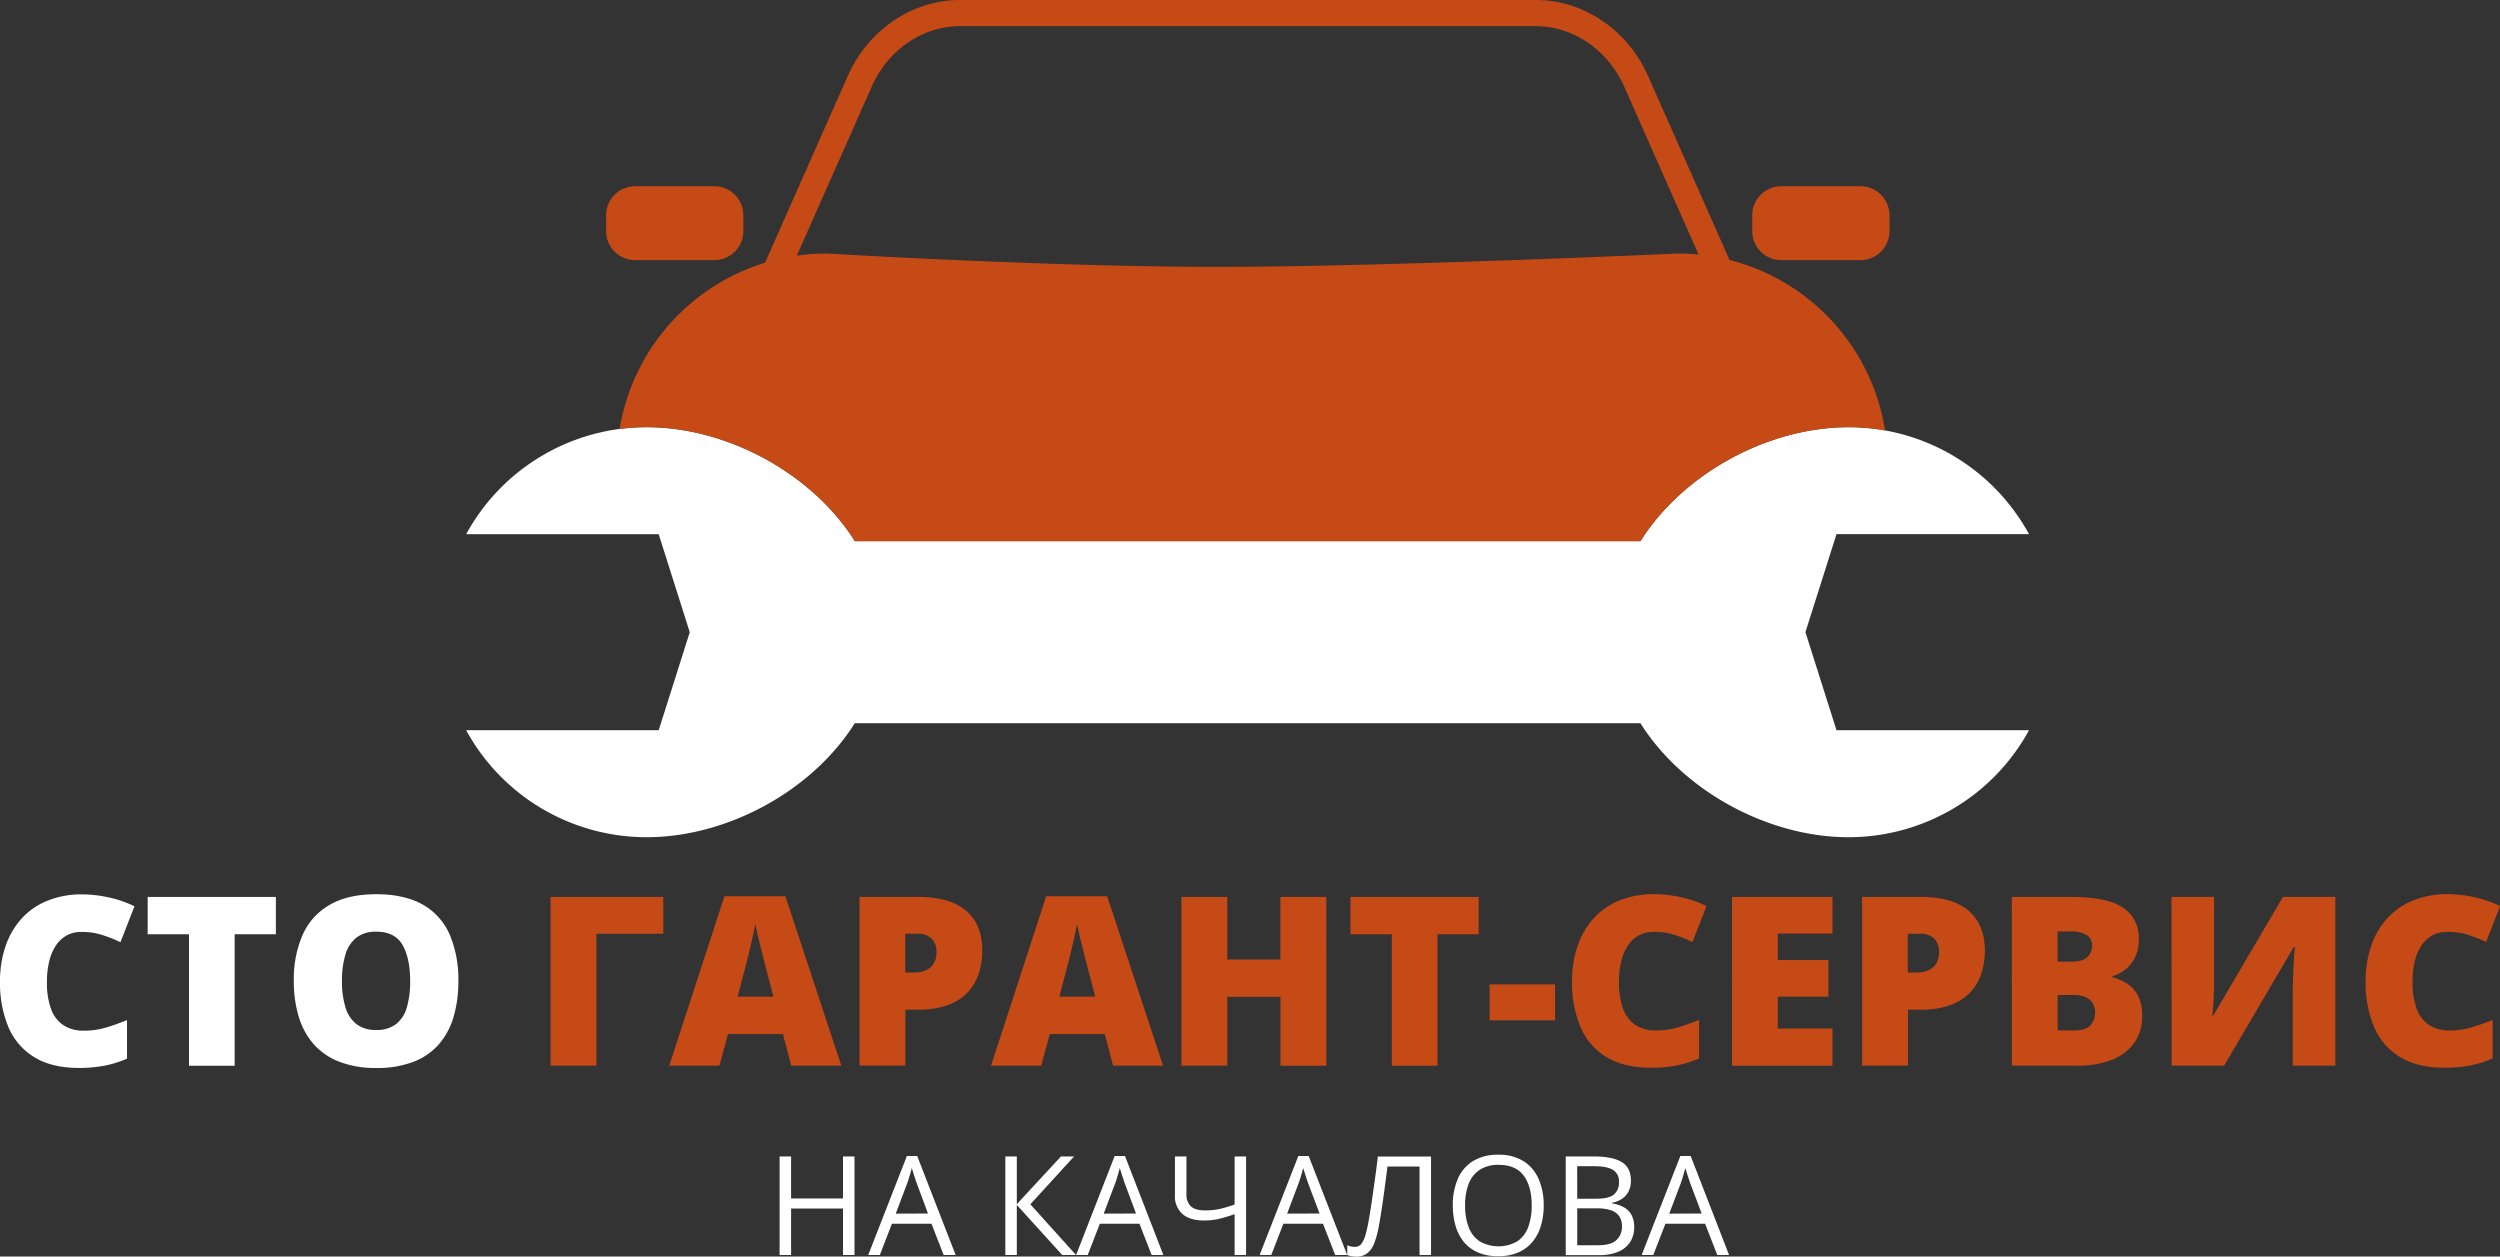 <svg xmlns="http://www.w3.org/2000/svg" width="191" height="96" fill="none"><rect width="100%" height="100%" fill="#333333" stroke="none"/><g clip-path="url(#a)"><path fill="#fff" d="M6.233 71.199a2.31 2.31 0 0 0-1.104.25 2.39 2.39 0 0 0-.833.748 3.768 3.768 0 0 0-.525 1.203 6.572 6.572 0 0 0-.185 1.625 5.929 5.929 0 0 0 .307 2.046c.173.507.503.944.944 1.249a2.773 2.773 0 0 0 1.586.424 5.856 5.856 0 0 0 1.667-.237 16.94 16.94 0 0 0 1.614-.574v2.945a8.029 8.029 0 0 1-1.752.546c-.628.115-1.266.17-1.904.167-1.403 0-2.55-.277-3.443-.833a4.92 4.92 0 0 1-1.972-2.314A8.715 8.715 0 0 1 0 75.005a8.3 8.3 0 0 1 .413-2.68 6.028 6.028 0 0 1 1.206-2.112 5.358 5.358 0 0 1 1.967-1.383 6.899 6.899 0 0 1 2.682-.499 9.674 9.674 0 0 1 1.977.217 8.744 8.744 0 0 1 2.03.692l-1.072 2.745c-.463-.221-.941-.41-1.431-.564a5.015 5.015 0 0 0-1.54-.222ZM17.928 81.42h-3.49V71.38h-3.156v-2.855h9.794v2.855h-3.148V81.42ZM35.019 74.955c.01.916-.11 1.829-.358 2.71-.218.773-.6 1.491-1.119 2.104a4.905 4.905 0 0 1-1.954 1.353 7.762 7.762 0 0 1-2.855.472 7.606 7.606 0 0 1-2.815-.48 5.017 5.017 0 0 1-1.96-1.347 5.632 5.632 0 0 1-1.14-2.104 9.394 9.394 0 0 1-.37-2.733c-.028-1.199.2-2.39.668-3.494a4.926 4.926 0 0 1 2.064-2.301c.93-.544 2.121-.816 3.57-.816 1.45 0 2.648.272 3.594.816.909.53 1.621 1.34 2.03 2.308a8.759 8.759 0 0 1 .645 3.512Zm-8.893 0a6.646 6.646 0 0 0 .265 1.997c.14.505.433.955.838 1.288.435.315.965.473 1.502.449a2.412 2.412 0 0 0 1.534-.45c.401-.333.688-.783.82-1.287.18-.65.264-1.323.25-1.997 0-1.165-.194-2.085-.582-2.76-.39-.676-1.056-1.014-2.002-1.014a2.4 2.4 0 0 0-1.527.457c-.407.34-.7.795-.838 1.305a6.832 6.832 0 0 0-.26 2.012Z"/><path fill="#C64A16" d="M50.675 68.526v2.813h-5.11v10.08h-3.502V68.526h8.612ZM60.452 81.42l-.635-2.417h-4.199l-.656 2.416H51.13l4.216-12.946h4.66l4.27 12.946h-3.823Zm-1.36-5.274-.556-2.117c-.06-.23-.145-.556-.25-.983-.106-.427-.223-.866-.33-1.323a33.586 33.586 0 0 1-.251-1.123c-.053.292-.128.656-.225 1.088-.098.432-.198.859-.3 1.283-.103.424-.193.776-.27 1.058l-.559 2.117h2.74ZM70.145 68.526c1.637 0 2.864.356 3.681 1.068.818.712 1.225 1.724 1.221 3.035a5.662 5.662 0 0 1-.25 1.692 3.85 3.85 0 0 1-.823 1.448 3.93 3.93 0 0 1-1.501.998 6.362 6.362 0 0 1-2.32.37h-.983v4.277h-3.501V68.526h4.477Zm-.08 2.813h-.903V74.3h.69a2.28 2.28 0 0 0 .841-.152c.254-.1.471-.274.624-.5.168-.28.249-.604.232-.93a1.379 1.379 0 0 0-.363-.998 1.477 1.477 0 0 0-1.123-.382h.002ZM85.04 81.42l-.631-2.417h-4.207l-.653 2.416h-3.838l4.219-12.946h4.659l4.269 12.946h-3.819Zm-1.362-5.274-.558-2.117c-.057-.23-.145-.556-.25-.983-.105-.427-.223-.866-.333-1.323-.11-.457-.193-.831-.25-1.123-.055.292-.13.656-.228 1.088-.097.432-.197.859-.3 1.283a36.17 36.17 0 0 1-.27 1.058l-.556 2.117h2.745ZM101.332 81.42h-3.503v-5.257h-4.064v5.256h-3.503V68.526h3.503v4.78h4.058v-4.78h3.504l.005 12.893ZM109.827 81.42h-3.491V71.38h-3.16v-2.855h9.794v2.855h-3.143V81.42ZM113.805 77.953v-2.746h5.004v2.746h-5.004ZM126.334 71.199a2.319 2.319 0 0 0-1.106.25c-.333.18-.617.436-.831.748a3.661 3.661 0 0 0-.525 1.203 6.419 6.419 0 0 0-.183 1.61 5.858 5.858 0 0 0 .31 2.046 2.5 2.5 0 0 0 .941 1.248 2.78 2.78 0 0 0 1.587.425 5.856 5.856 0 0 0 1.666-.237 16.862 16.862 0 0 0 1.614-.575v2.946a7.97 7.97 0 0 1-1.751.546 10.32 10.32 0 0 1-1.907.167c-1.401 0-2.549-.277-3.443-.833a4.935 4.935 0 0 1-1.972-2.314 8.73 8.73 0 0 1-.631-3.44 8.383 8.383 0 0 1 .411-2.68 6.056 6.056 0 0 1 1.206-2.111 5.358 5.358 0 0 1 1.967-1.385 6.902 6.902 0 0 1 2.685-.5 9.655 9.655 0 0 1 1.974.218 8.745 8.745 0 0 1 2.029.691l-1.068 2.746c-.464-.222-.944-.41-1.434-.565a5.014 5.014 0 0 0-1.539-.204ZM140.002 81.42h-7.675V68.525h7.675v2.795h-4.182v2.03h3.871v2.795h-3.871v2.433h4.182v2.84ZM146.737 68.526c1.638 0 2.865.356 3.681 1.068.816.712 1.224 1.724 1.226 3.035a5.675 5.675 0 0 1-.25 1.692 3.87 3.87 0 0 1-.823 1.448c-.416.444-.93.786-1.502.998a6.36 6.36 0 0 1-2.319.37h-.981v4.277h-3.503V68.526h4.471Zm-.08 2.813h-.901V74.3h.688c.288.003.573-.049.841-.152.254-.099.472-.273.623-.5.169-.28.251-.603.235-.93a1.391 1.391 0 0 0-.362-.998 1.488 1.488 0 0 0-1.124-.382ZM153.704 68.526h4.504c1.866 0 3.201.276 4.003.829a2.725 2.725 0 0 1 1.194 2.38c.014.497-.09.99-.305 1.438a2.647 2.647 0 0 1-.771.936 2.71 2.71 0 0 1-.948.467v.087c.37.097.725.244 1.056.437.366.22.668.534.875.908.256.506.376 1.07.348 1.635a3.425 3.425 0 0 1-.595 2.022 3.788 3.788 0 0 1-1.702 1.3c-.838.32-1.73.475-2.627.454h-5.03l-.002-12.893Zm3.503 4.947h1.053c.578 0 .984-.118 1.219-.357a1.188 1.188 0 0 0 .355-.869.915.915 0 0 0-.403-.806 2.217 2.217 0 0 0-1.251-.277h-.983l.01 2.309Zm0 2.548v2.708h1.228c.609 0 1.034-.13 1.274-.392a1.494 1.494 0 0 0 .208-1.632 1.152 1.152 0 0 0-.526-.5 2.306 2.306 0 0 0-1.026-.19l-1.158.006ZM165.902 68.526h3.253v6.734c0 .292-.015.576-.027.858-.013.282-.025.55-.043.804-.017.255-.04.477-.062.669h.07l5.322-9.065h4.004v12.893h-3.253v-5.583c0-.25 0-.514.012-.818.013-.305.023-.622.035-.944.013-.322.033-.636.055-.936.023-.3.043-.561.065-.784h-.092l-5.323 9.065h-4.003l-.013-12.893ZM186.961 71.199a2.306 2.306 0 0 0-1.103.25 2.38 2.38 0 0 0-.833.748 3.745 3.745 0 0 0-.526 1.203 6.562 6.562 0 0 0-.18 1.61 5.93 5.93 0 0 0 .308 2.046c.172.506.503.944.943 1.248a2.774 2.774 0 0 0 1.586.425 5.861 5.861 0 0 0 1.667-.237 16.987 16.987 0 0 0 1.614-.575v2.946a8.022 8.022 0 0 1-1.752.546c-.628.115-1.265.17-1.904.167-1.404 0-2.552-.277-3.443-.833a4.918 4.918 0 0 1-1.972-2.314 8.73 8.73 0 0 1-.633-3.44 8.3 8.3 0 0 1 .413-2.68 6.03 6.03 0 0 1 1.206-2.111 5.366 5.366 0 0 1 1.967-1.385 6.9 6.9 0 0 1 2.682-.5 9.677 9.677 0 0 1 1.977.218 8.736 8.736 0 0 1 2.029.691l-1.071 2.745c-.463-.22-.941-.41-1.431-.564a5.02 5.02 0 0 0-1.544-.204Z"/><path fill="#fff" d="M65.284 95.883h-.878V92.33H60.44v3.552h-.878v-7.53h.878v3.21h3.966v-3.21h.878v7.53ZM72.095 95.883l-.929-2.391h-3.022l-.924 2.39h-.888l2.953-7.562h.79l2.936 7.563h-.916Zm-1.199-3.17-.876-2.364c-.022-.062-.055-.164-.102-.304-.048-.14-.093-.287-.14-.44a10.445 10.445 0 0 0-.12-.364c-.035.14-.07.28-.11.42-.04.14-.08.267-.118.386-.038.12-.07.22-.098.302l-.898 2.374 2.462-.01ZM82.209 95.883h-1.053l-3.471-3.824v3.824h-.878v-7.53h.878v3.644l3.373-3.644h1l-3.34 3.656 3.491 3.874ZM87.984 95.883l-.93-2.391h-3.026l-.926 2.39h-.888l2.945-7.562h.79l2.933 7.563h-.898Zm-1.194-3.17-.88-2.364-.1-.304c-.045-.14-.096-.287-.143-.44a10.892 10.892 0 0 0-.12-.364c-.033.14-.07.28-.11.42-.04.14-.078.267-.115.386-.038.12-.073.22-.1.302l-.899 2.374 2.468-.01ZM95.199 95.883h-.874V92.76c-.376.136-.758.253-1.146.35a4.991 4.991 0 0 1-1.203.135c-.714 0-1.26-.167-1.64-.5a1.773 1.773 0 0 1-.57-1.415v-2.977h.878v2.865a1.23 1.23 0 0 0 .333.938c.223.213.583.317 1.086.317.383.005.765-.033 1.139-.114.38-.091.755-.202 1.123-.332v-3.674h.874v7.53ZM102.007 95.883l-.931-2.391h-3.025l-.926 2.39h-.889l2.956-7.562h.79l2.943 7.563h-.918Zm-1.194-3.17-.89-2.364c-.02-.062-.056-.164-.1-.304-.046-.14-.096-.287-.144-.44a10.445 10.445 0 0 0-.12-.364c-.032.14-.07.28-.11.42-.04.14-.077.267-.115.386-.037.12-.072.22-.1.302l-.898 2.374 2.477-.01ZM109.331 95.883h-.878v-6.76h-2.45c-.047.385-.1.787-.155 1.206-.055.42-.11.837-.17 1.248-.06.412-.115.809-.175 1.18-.06.373-.118.702-.175 1a6.761 6.761 0 0 1-.333 1.217 1.819 1.819 0 0 1-.528.769c-.248.186-.553.28-.863.264a1.945 1.945 0 0 1-.673-.122v-.749a1.412 1.412 0 0 0 .578.125.609.609 0 0 0 .515-.25c.138-.201.239-.426.298-.663.075-.268.14-.543.195-.824.045-.232.095-.53.155-.886.06-.357.12-.764.185-1.218l.206-1.46c.072-.52.14-1.053.207-1.602h4.061v7.525ZM117.939 92.097a5.3 5.3 0 0 1-.223 1.582c-.133.45-.357.867-.658 1.228a2.92 2.92 0 0 1-1.083.788 3.723 3.723 0 0 1-1.502.28 3.853 3.853 0 0 1-1.531-.28 2.835 2.835 0 0 1-1.086-.79 3.443 3.443 0 0 1-.646-1.234 5.551 5.551 0 0 1-.215-1.585 5.013 5.013 0 0 1 .383-2.026 2.962 2.962 0 0 1 1.161-1.355 3.628 3.628 0 0 1 1.949-.484 3.495 3.495 0 0 1 1.887.479c.515.322.92.792 1.164 1.347.278.647.415 1.346.4 2.05Zm-6.005 0a4.543 4.543 0 0 0 .272 1.657c.161.44.455.818.841 1.083a2.897 2.897 0 0 0 2.875 0c.383-.267.673-.645.831-1.083.189-.532.28-1.093.268-1.657 0-.974-.203-1.733-.613-2.282-.411-.549-1.044-.82-1.907-.82a2.555 2.555 0 0 0-1.446.376c-.387.26-.683.633-.846 1.068a4.48 4.48 0 0 0-.275 1.658ZM119.623 88.353h2.139c.945 0 1.654.14 2.127.422.474.28.712.76.714 1.437.004.272-.053.54-.168.786-.111.23-.279.428-.488.574-.237.162-.507.27-.791.315v.05c.307.045.604.14.879.284.25.133.458.332.6.577.153.29.228.615.215.943.014.416-.098.826-.323 1.176a2.003 2.003 0 0 1-.91.724 3.645 3.645 0 0 1-1.394.25h-2.6v-7.538Zm.878 3.23h1.442c.657 0 1.112-.109 1.366-.325a1.188 1.188 0 0 0 .38-.948.994.994 0 0 0-.453-.926c-.3-.19-.78-.285-1.438-.285h-1.302l.005 2.483Zm0 .736v2.817h1.572c.67 0 1.146-.13 1.424-.394a1.386 1.386 0 0 0 .42-1.063 1.362 1.362 0 0 0-.19-.731 1.2 1.2 0 0 0-.608-.467 3.216 3.216 0 0 0-1.124-.162h-1.494ZM131.201 95.883l-.931-2.391h-3.033l-.926 2.39h-.888l2.955-7.562h.791l2.932 7.563h-.9Zm-1.194-3.17-.891-2.364c-.02-.062-.052-.164-.1-.304-.047-.14-.095-.287-.143-.44l-.117-.364a14.44 14.44 0 0 1-.228.806c-.037.12-.07.22-.097.302l-.901 2.374 2.477-.01Z"/><path fill="#C64A16" d="M142.136 14.229h-6.043c-1.226 0-2.22.99-2.22 2.214v1.217c0 1.223.994 2.214 2.22 2.214h6.043a2.217 2.217 0 0 0 2.219-2.213v-1.218a2.217 2.217 0 0 0-2.219-2.214ZM54.572 14.229h-6.043c-1.226 0-2.22.99-2.22 2.214v1.217c0 1.223.994 2.214 2.22 2.214h6.043c1.226 0 2.22-.99 2.22-2.213v-1.218a2.217 2.217 0 0 0-2.22-2.214Z"/><path fill="#fff" d="m137.934 48.297 2.375-7.488h14.708a15.671 15.671 0 0 0-5.769-5.977 15.725 15.725 0 0 0-8.021-2.197c-6.165 0-12.659 3.55-15.899 8.709H65.311c-3.238-5.16-9.731-8.709-15.9-8.709a15.725 15.725 0 0 0-8.026 2.198 15.671 15.671 0 0 0-5.77 5.981h14.71l2.372 7.488-2.372 7.487h-14.71a15.672 15.672 0 0 0 5.768 5.977 15.725 15.725 0 0 0 8.021 2.197c6.168 0 12.662-3.549 15.9-8.708h60.024c3.253 5.16 9.734 8.708 15.899 8.708 2.823 0 5.594-.758 8.021-2.197a15.671 15.671 0 0 0 5.769-5.977h-14.708l-2.375-7.492Z"/><path fill="#C64A16" d="M49.412 32.64c6.168 0 12.662 3.55 15.9 8.709h60.016c3.253-5.16 9.734-8.708 15.9-8.708.935 0 1.869.084 2.79.25a15.989 15.989 0 0 0-3.983-8.293 16.047 16.047 0 0 0-7.901-4.736l-6.23-14.072C124.345 2.274 120.977 0 117.326 0H73.351c-3.65 0-7.006 2.274-8.575 5.79L58.45 20.072a16.057 16.057 0 0 0-7.369 4.775 15.993 15.993 0 0 0-3.743 7.93c.688-.09 1.38-.135 2.074-.136ZM66.608 6.6c1.238-2.795 3.886-4.602 6.743-4.602h43.975c2.86 0 5.505 1.807 6.756 4.602l5.69 12.849a15.805 15.805 0 0 0-1.584-.08s-22.335 1.02-35.224 1.02c-12.889 0-29.802-1.02-29.802-1.02-.764.001-1.528.056-2.284.164L66.608 6.6Z"/></g><defs><clipPath id="a"><path fill="#fff" d="M0 0h191v96H0z"/></clipPath></defs></svg>